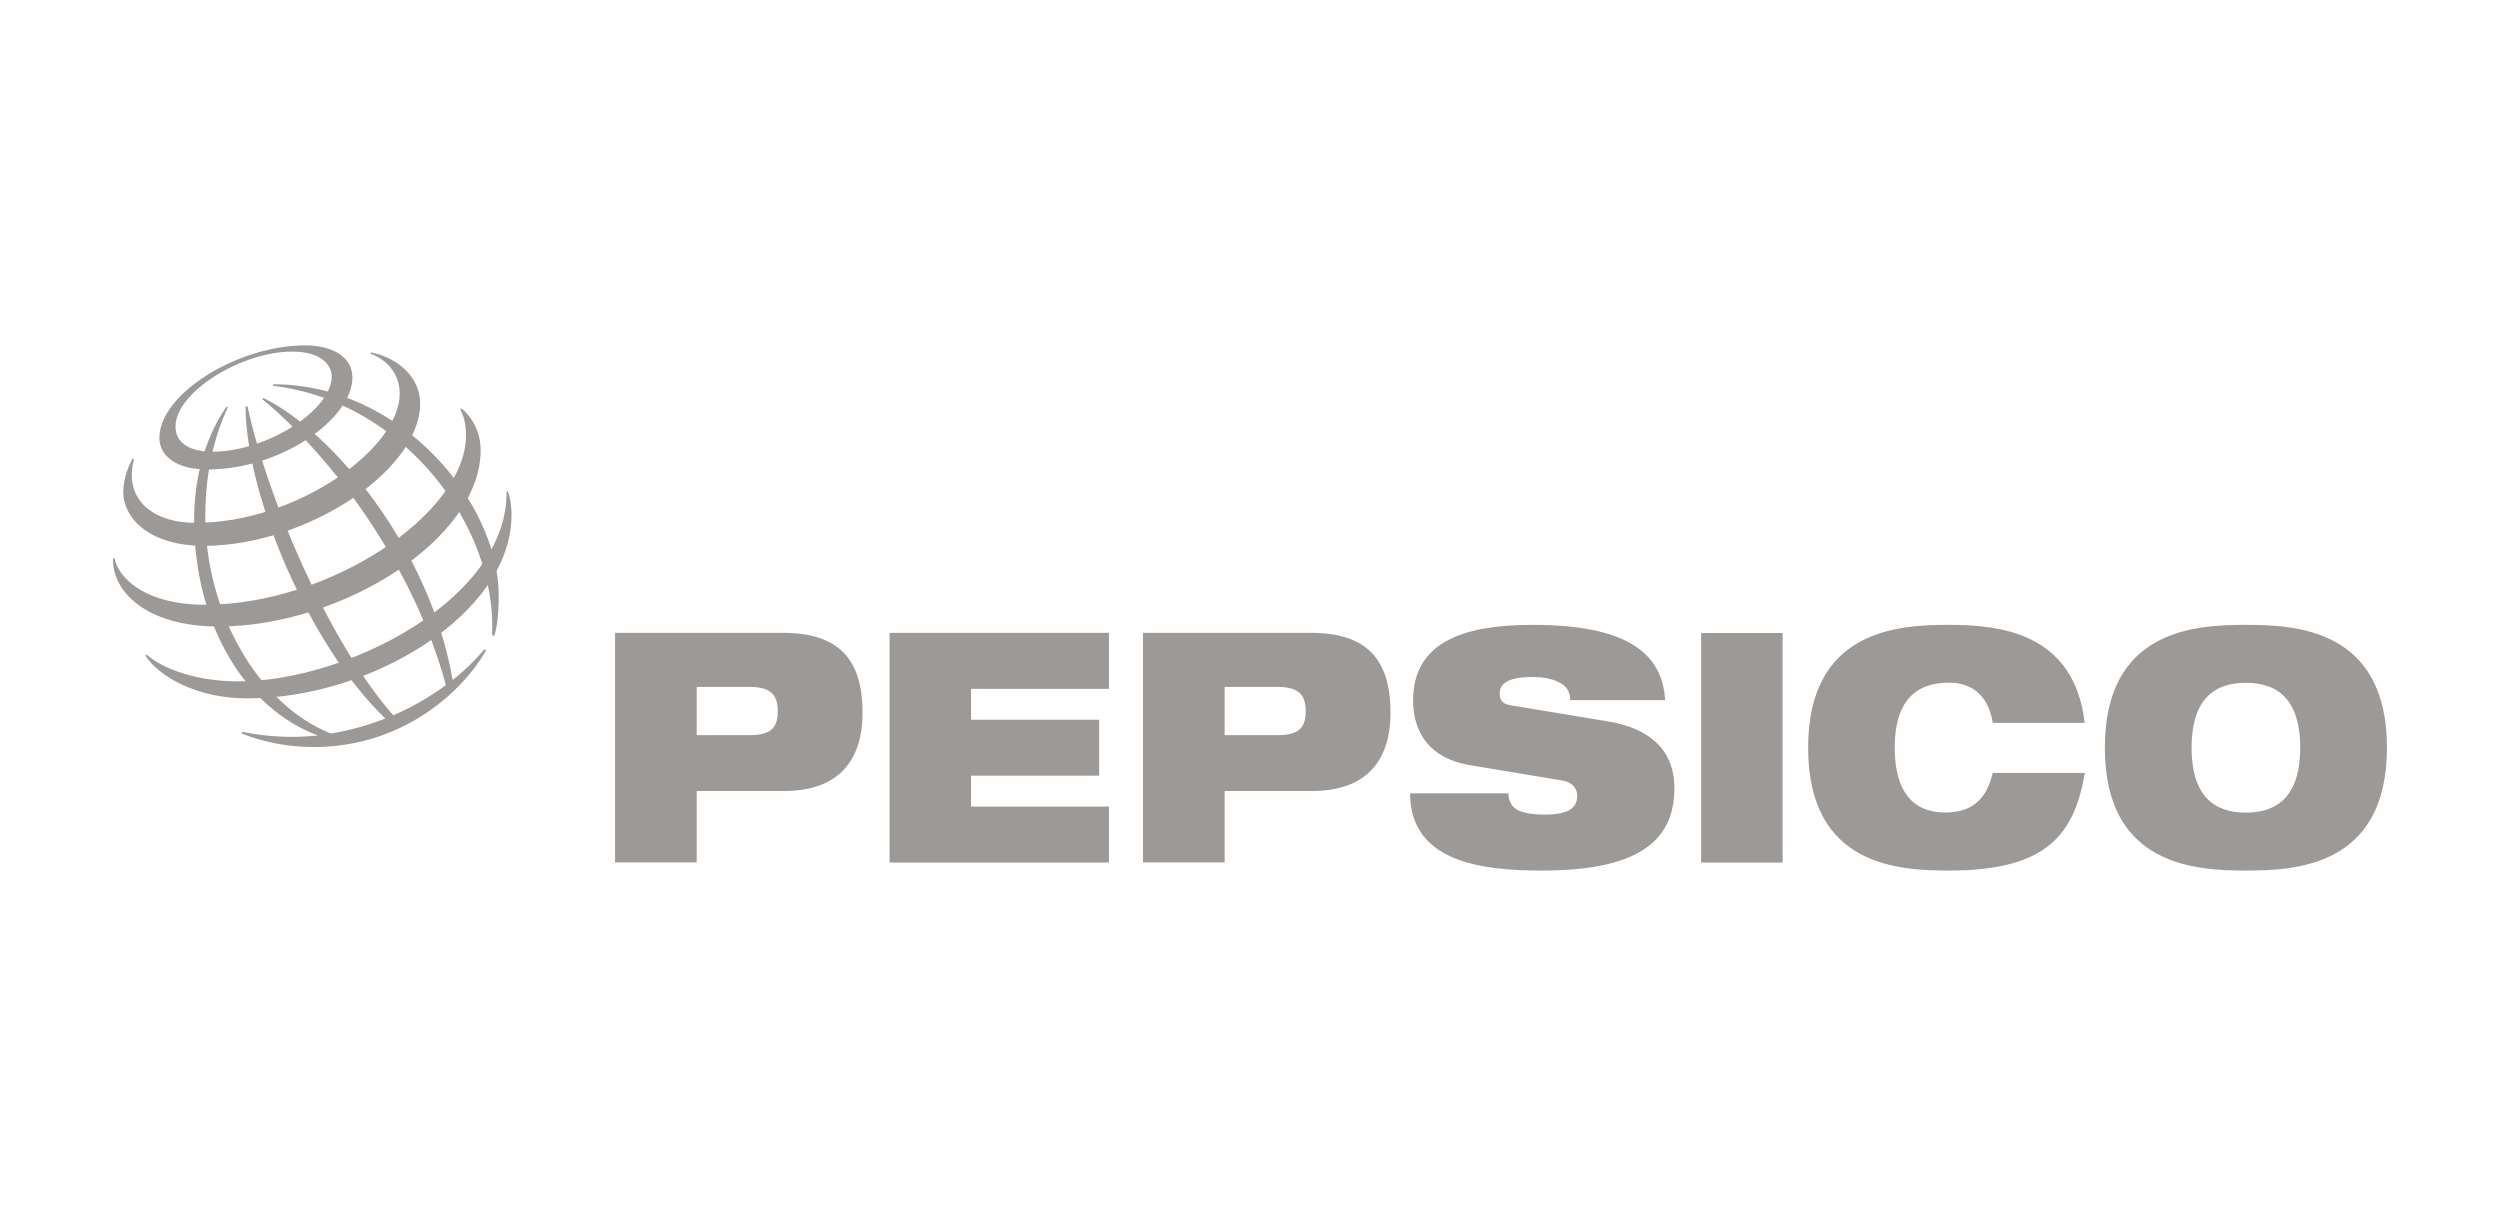 <svg viewBox="0 0 181.32 88.18" xmlns="http://www.w3.org/2000/svg" id="Capa_1"><defs><style>.cls-1{fill:#9c9997;fill-rule:evenodd;}</style></defs><path d="M50.53,49.82h3.82c1.49,0,2.06,.51,2.06,1.77s-.57,1.73-2.06,1.73h-3.82v-3.5Zm-5.91,12.73h5.91v-5.18h6.33c4.19,0,5.7-2.47,5.7-5.66,0-3.71-1.55-5.81-5.75-5.81h-12.2v16.65Zm19.9-16.65h15.91v4.06h-10v2.24h9.29v4.06h-9.29v2.24h10v4.06h-15.91v-16.65Zm24.3,3.92h3.82c1.49,0,2.06,.51,2.06,1.77s-.57,1.73-2.06,1.73h-3.82v-3.5Zm-5.91,12.73h5.91v-5.18h6.33c4.19,0,5.7-2.47,5.7-5.66,0-3.71-1.55-5.81-5.75-5.81h-12.2v16.65Zm23.67-7.06c-2.89-.49-4.09-2.36-4.09-4.69,0-4.31,3.8-5.48,8.66-5.48,6.67,0,9.41,1.93,9.62,5.46h-6.88c0-.68-.36-1.1-.9-1.33-.52-.26-1.2-.35-1.85-.35-1.76,0-2.37,.49-2.37,1.19,0,.47,.19,.77,.78,.86l7.07,1.17c2.98,.49,4.82,2.03,4.82,4.85,0,4.06-2.98,5.97-9.63,5.97-4.55,0-9.52-.7-9.54-5.6h7.13c.02,.56,.21,.93,.63,1.19,.44,.23,1.09,.35,2.01,.35,1.84,0,2.35-.56,2.35-1.35,0-.49-.27-.98-1.07-1.12l-6.75-1.12Zm16.8-9.58h5.91v16.65h-5.91v-16.65Zm27.83,10.16c-.38,2.19-1.05,3.96-2.52,5.18-1.45,1.21-3.71,1.89-7.32,1.89s-10.23-.28-10.23-8.91,6.65-8.91,10.23-8.91,9.06,.51,9.83,7.11h-6.67c-.17-1.19-.88-2.92-3.17-2.92-2.41,0-3.94,1.33-3.94,4.71s1.49,4.71,3.65,4.71c1.87,0,2.98-.86,3.46-2.87h6.67Zm7.74-1.84c0-3.38,1.53-4.71,3.94-4.71s3.94,1.33,3.94,4.71-1.53,4.71-3.94,4.71c-2.41,0-3.94-1.33-3.94-4.71h0Zm-6.29,0c0,8.62,6.65,8.91,10.23,8.91s10.23-.28,10.23-8.91-6.65-8.91-10.23-8.91-10.23,.28-10.23,8.91h0Zm-116.97-8.16c.38-7.99-6.51-16.98-15.89-18.09l.02-.11c9.26,0,16.35,8.57,16.35,15.33,0,1.41-.12,2.28-.32,2.91l-.16-.04Zm-.56,1.02c-.62,.75-1.39,1.51-2.3,2.23-1.67-9.6-8.72-18-13.71-20.45l-.11,.07c5.02,4.12,11,12.11,13.33,20.75-1.19,.87-2.47,1.61-3.82,2.19-4.73-5.4-9.15-15.81-10.57-22.42l-.14,.04c.03,6.41,4.59,17.3,10.14,22.61-1.27,.5-2.6,.87-3.95,1.09-5.32-2.11-9.11-8.86-9.11-15.78,0-4.52,1.38-7.31,1.64-7.88l-.11-.04c-.32,.49-2.34,3.28-2.34,8.16,0,7.82,3.86,13.8,8.98,15.68-1.83,.2-3.68,.11-5.49-.26l-.04,.12c.55,.2,2.41,.98,5.24,.98,6.41,0,10.75-3.98,12.49-7.01l-.12-.08Z" class="cls-1"></path><path d="M22.12,25.05c-4.86,0-10.56,3.51-10.56,6.71,0,1.24,1.13,2.29,3.48,2.29,5.45,0,10.52-3.75,10.52-6.66,0-1.53-1.47-2.34-3.44-2.34Zm1.94,2.25c0,2.45-4.71,5.46-8.65,5.46-1.74,0-2.68-.69-2.68-1.82,0-2.49,4.77-5.44,8.46-5.44,2.41,0,2.87,1.23,2.87,1.8Z" class="cls-1"></path><path d="M9.62,33.25c-.14,.24-.68,1.31-.68,2.41,0,2.04,2.06,3.93,5.84,3.93,7.28,0,15.69-5.36,15.69-10.33,0-2.23-2.11-3.45-3.58-3.7l-.03,.09c.46,.14,2.13,.92,2.13,2.91,0,3.96-7.42,9.36-14.82,9.36-2.83,0-4.61-1.4-4.61-3.43,0-.64,.13-1.07,.17-1.19l-.1-.04Z" class="cls-1"></path><path d="M33.46,29.62c.2,.15,1.4,1.15,1.4,3.04,0,6.44-10.09,12.78-19.02,12.78-5.32,0-7.75-2.63-7.64-4.96h.1c.21,1.21,1.94,3.38,6.59,3.38,8.93,0,18.91-6.55,18.91-12.3,0-.99-.27-1.6-.42-1.87l.08-.07Z" class="cls-1"></path><path d="M36.84,35.63c.04,.14,.26,.75,.26,1.72,0,7.17-10.21,13.3-19.1,13.3-4.57,0-6.96-2.22-7.46-3.12l.08-.06c1.27,1.11,3.76,1.95,6.67,1.95,7.85,0,19.55-5.97,19.45-13.76l.11-.03Z" class="cls-1"></path></svg>